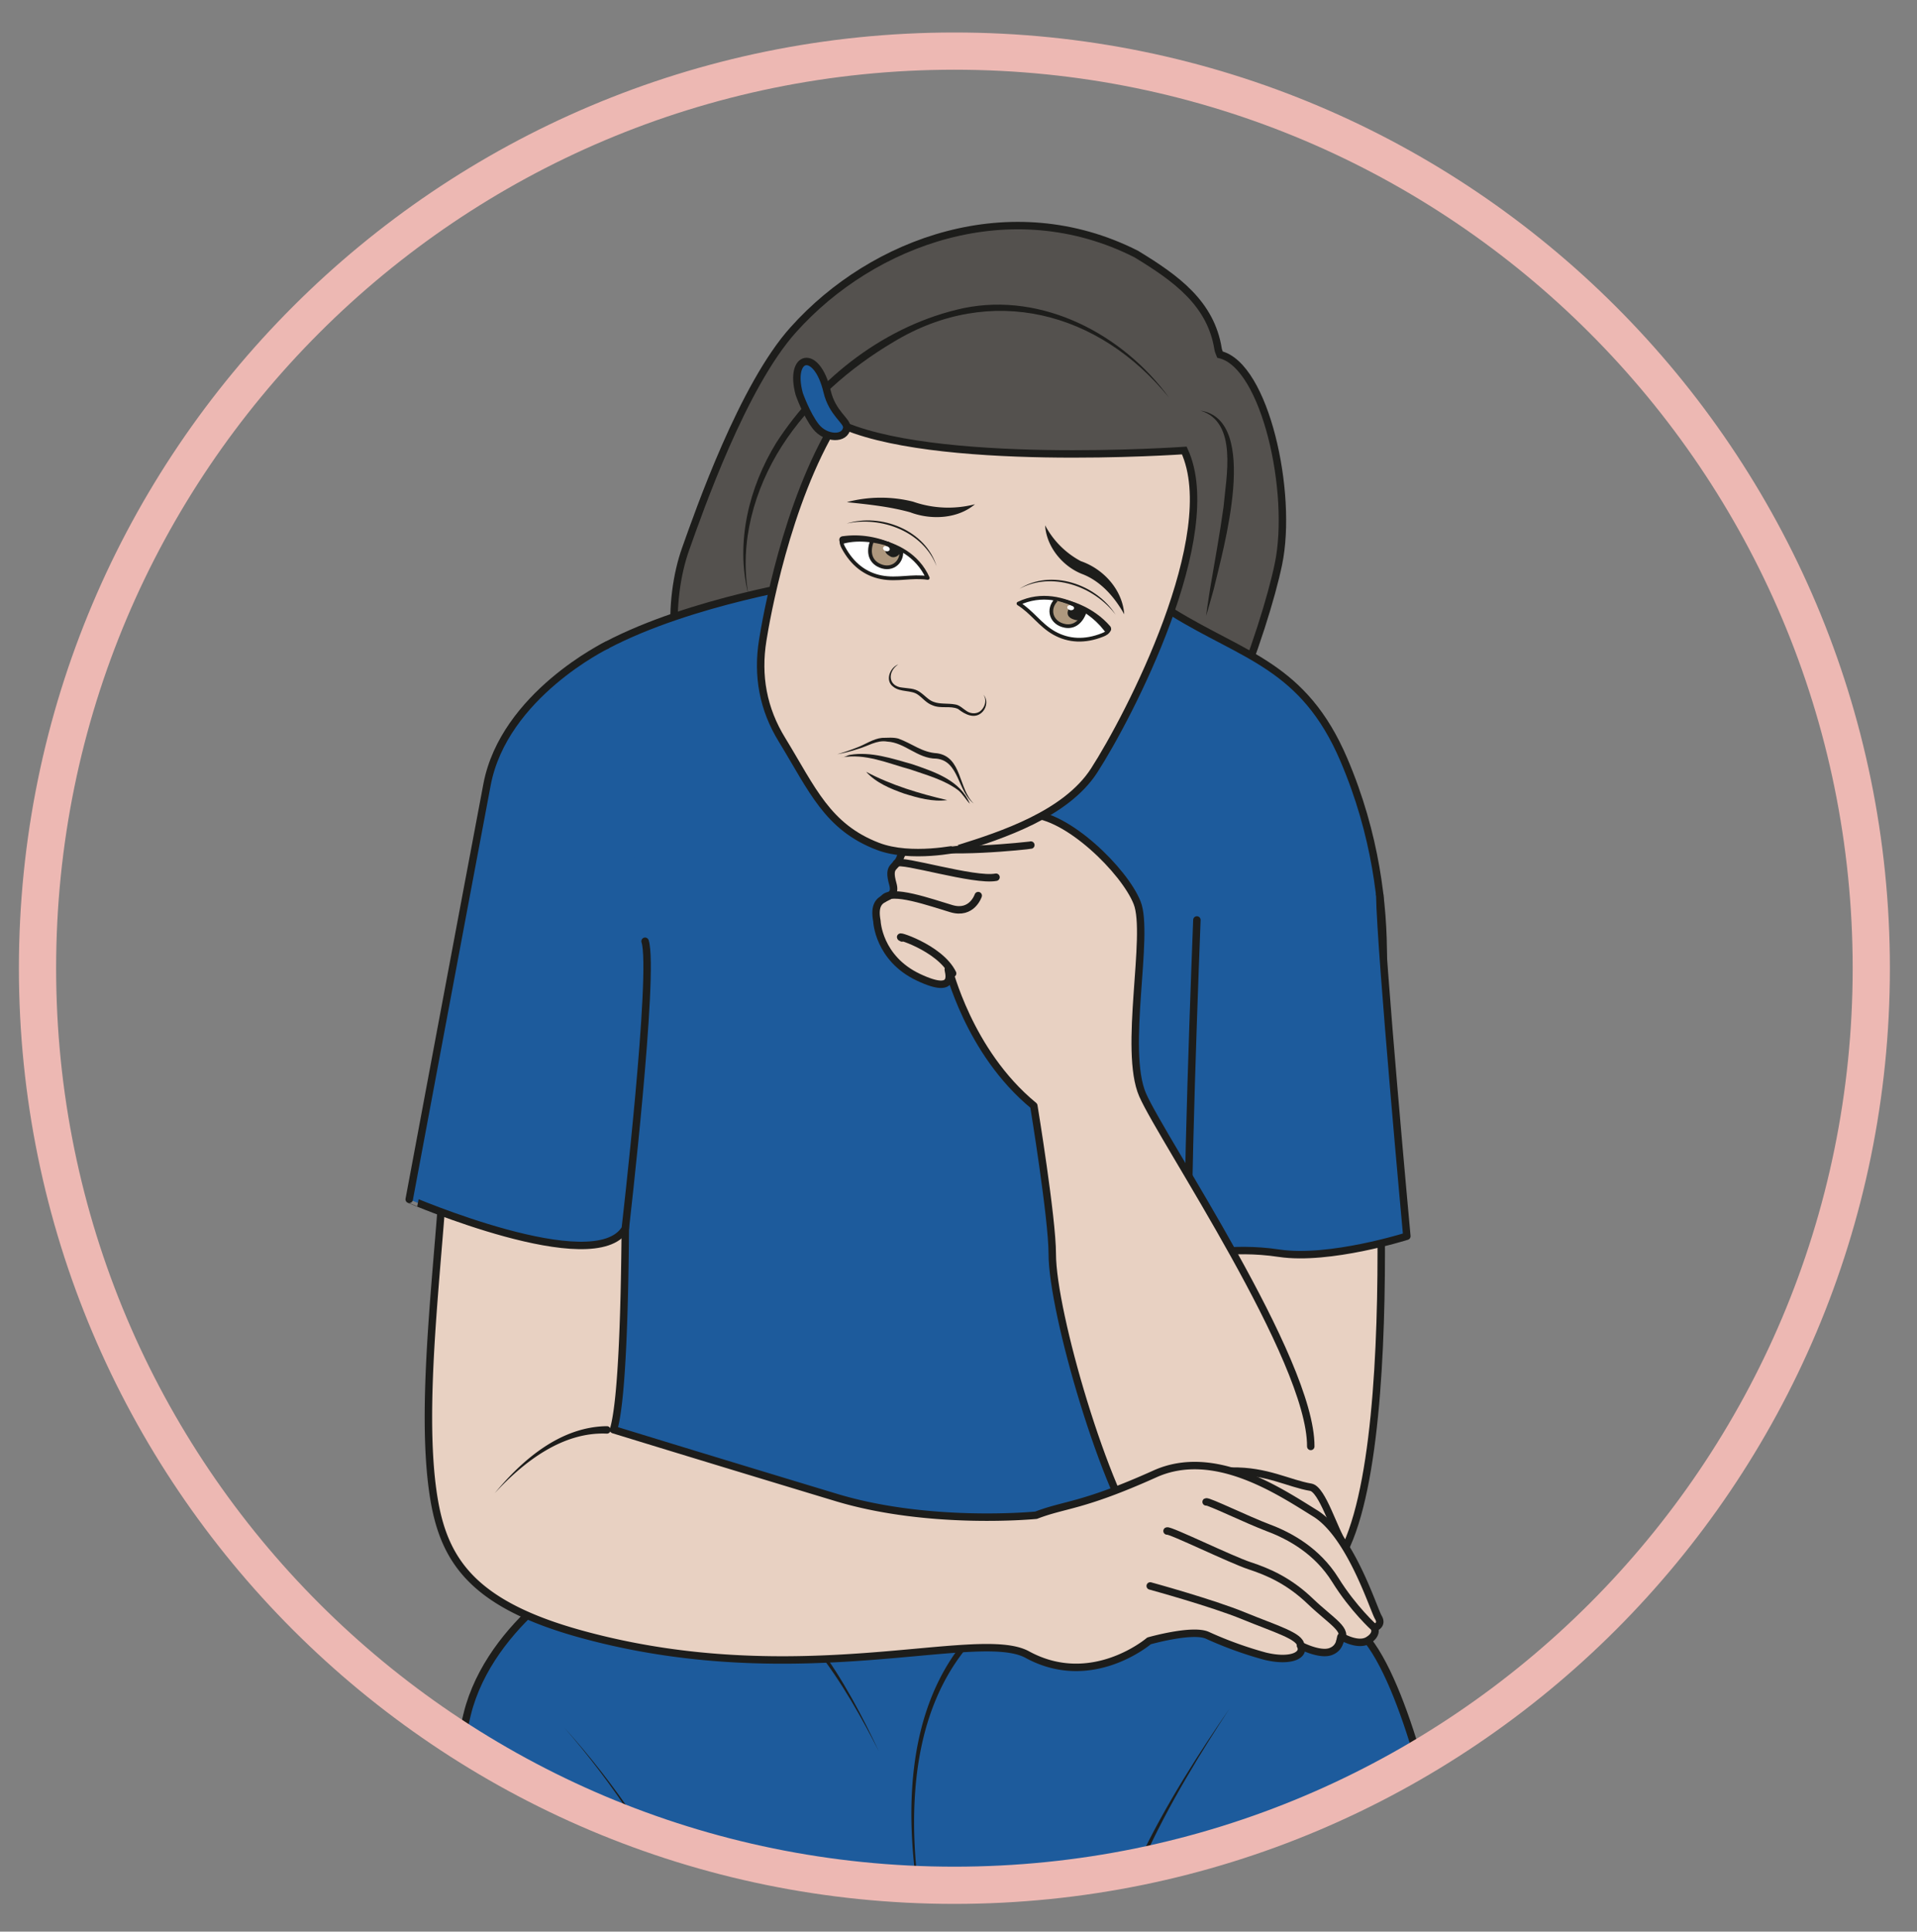 <?xml version="1.0" encoding="UTF-8" standalone="no"?><svg xmlns="http://www.w3.org/2000/svg" xml:space="preserve" viewBox="0 0 343.33 345.88"><rect x="0" y="0" width="343.33" height="345.88" fill="#808080" stroke="none"/><defs><clipPath id="a" clipPathUnits="userSpaceOnUse"><path d="M5.04 129.42C5.04 61.4 60.19 6.24 128.23 6.24c68.03 0 123.19 55.15 123.19 123.18 0 68.04-55.16 123.2-123.2 123.2-68.03 0-123.18-55.16-123.18-123.2"/></clipPath><clipPath id="b" clipPathUnits="userSpaceOnUse"><path d="M0 259.4h257.5V0H0Z"/></clipPath></defs><g clip-path="url(#a)" transform="matrix(1.333 0 0 -1.333 0 345.88)"><path d="M0 0c-1.23-.24-14.65-7.47-18.4-19.66-3.75-12.19-10.9-92.52-11.18-106.5-.28-13.97 3.09-45.16 3.02-52.68-.07-7.53 2.16-45.66 5.43-46.02 3.28-.36 9.55 7.58 16 10.09 6.43 2.5 25.73-9.67 25.73-9.67s-4 49.18-4.88 58.06c-.87 8.88 1.04 58.51.16 68.5-.88 10-2.34 35.6 2.64 39.02 4.97 3.43 9.08 4.86 12.73 6.3C34.91-51.15 41.27-56.9 48-53.8c6.73 3.1 18.85-9.28 18.85-9.28s.87-9.06 2.92-15.46 2.13-62.09 2.42-74.44c.36-15.82-3.28-64.81-1.23-67.66C73-223.5 86.43-205.1 95.2-208.82c8.78-3.74 16.57-11.82 16.57-11.82s4.98 150.24 2.36 164.66c-2.63 14.4-1.85 11.53-1.85 14.4 0 2.87-4.41 23.5-10 30.66C96.71-3.75 92.5.52 83.7 1.87c-8.77 1.35-14.92.63-27.8-7.25S34.53-8.6 28.1-6.8C21.66-5.02 9.07 1.79 0 0" style="fill:#1d5b9c;fill-opacity:1;fill-rule:nonzero;stroke:none" transform="translate(81.49 50.04)"/><path d="M0 0c-1.23-.24-14.65-7.47-18.4-19.66-3.75-12.19-10.9-92.52-11.18-106.5-.28-13.97 3.09-45.16 3.02-52.68-.07-7.53 2.16-45.66 5.43-46.02 3.28-.36 9.55 7.58 16 10.09 6.43 2.5 25.73-9.67 25.73-9.67s-4 49.18-4.88 58.06c-.87 8.88 1.04 58.51.16 68.5-.88 10-2.34 35.6 2.64 39.02 4.97 3.43 9.08 4.86 12.73 6.3C34.91-51.15 41.27-56.9 48-53.8c6.73 3.1 18.85-9.28 18.85-9.28s.87-9.06 2.92-15.46 2.13-62.09 2.42-74.44c.36-15.82-3.28-64.81-1.23-67.66C73-223.5 86.43-205.1 95.2-208.82c8.78-3.74 16.57-11.82 16.57-11.82s4.98 150.24 2.36 164.66c-2.63 14.4-1.85 11.53-1.85 14.4 0 2.87-4.41 23.5-10 30.66C96.71-3.75 92.5.52 83.7 1.87c-8.77 1.35-14.92.63-27.8-7.25S34.53-8.6 28.1-6.8C21.66-5.02 9.07 1.79 0 0Z" style="fill:none;stroke:#1d1d1b;stroke-width:1;stroke-linecap:round;stroke-linejoin:round;stroke-miterlimit:10;stroke-dasharray:none;stroke-opacity:1" transform="translate(81.49 50.04)"/><path d="M0 0c13.57-15.11 24.77-35.53 21.17-56.44-.11-.64-1.12-.47-.98.2C24.06-35.6 13.2-15.2 0 0" style="fill:#1d1d1b;fill-opacity:1;fill-rule:nonzero;stroke:none" transform="translate(75.82 27.41)"/><path d="M0 0c4.4-5.31 11.28-14.14 9.02-21.42-.23-.6-1.16-.27-.94.35C10.46-14.26 4-5.27 0 0" style="fill:#1d1d1b;fill-opacity:1;fill-rule:nonzero;stroke:none" transform="translate(91.45 12.41)"/><path d="M0 0c-4.27 8.4-11.3 20.55-20.98 23.02-.63.14-.43 1.12.21.98C-10.85 21.2-4.12 8.76 0 0" style="fill:#1d1d1b;fill-opacity:1;fill-rule:nonzero;stroke:none" transform="translate(118.07 24.24)"/><path d="M0 0c-3.83 14.69-5.66 34.18 6.1 45.78a27.35 27.35 0 0 0 5.71 4 .5.5 0 1 0 .46-.89c-2-1.02-3.9-2.26-5.58-3.75C-5.05 33.93-3.51 14.52 0 0" style="fill:#1d1d1b;fill-opacity:1;fill-rule:nonzero;stroke:none" transform="translate(125.36 -4.66)"/><path d="M0 0c-7.2-10.93-18.47-29.6-16.36-42.91.13-.64-.86-.86-.98-.2C-19.26-29.47-7.57-10.97 0 0" style="fill:#1d1d1b;fill-opacity:1;fill-rule:nonzero;stroke:none" transform="translate(165.2 29.97)"/><path d="M0 0c2.4-4.6 4.62-9.36 5.4-14.56.08-.65-.9-.79-1-.14C4-9.6 2.07-4.66 0 0" style="fill:#1d1d1b;fill-opacity:1;fill-rule:nonzero;stroke:none" transform="translate(189.2 20.95)"/><path d="M0 0c7.8-3.54 17.4-5.67 26.14 1.39 7.78 6.29 15.42 28.17 17.22 36.9 1.98 9.54-1.76 26.65-7.85 28.12-.06.16-.21.45-.26.75-.97 6.12-5.6 9.48-11 12.76-16.84 8.53-35.4 1.74-46.04-10.13-6.81-7.52-12.71-24.45-14.5-29.48-2.41-6.78-2.45-17.46 2.82-24.69 4.35-5.96 14.8-9.56 15.13-9.07" style="fill:#54514e;fill-opacity:1;fill-rule:nonzero;stroke:#1d1d1b;stroke-width:1;stroke-linecap:butt;stroke-linejoin:miter;stroke-miterlimit:10;stroke-dasharray:none;stroke-opacity:1" transform="translate(128.41 145.43)"/><path d="M0 0s-3.93-17.16-1.44-23.47c2.5-6.31 10.78-15.35 9.53-21.5S4-53.86 4-53.86s12 6.29 12.43 14.07c.43 7.77-13.65 25.2-9.94 34.58" style="fill:#54514e;fill-opacity:1;fill-rule:evenodd;stroke:#1d1d1b;stroke-width:1;stroke-linecap:butt;stroke-linejoin:round;stroke-miterlimit:10;stroke-dasharray:none;stroke-opacity:1" transform="translate(152.75 179.04)"/><path d="M0 0c-1.09-.27-17.3-2.68-28.74-8.67-11.43-6-16.76-34.08-17.57-47.63-.82-13.56 17.52-78.86 17.52-78.86l77.66-2.6 18.4 64.73 2.59 1.86s4.53 6.89 4.55 7.98c.01 1.09 4.53 18.97-4.12 39.17-5.38 12.58-13.4 13.84-22.9 19.7C41.73-.8 0 0 0 0" style="fill:#1d5b9c;fill-opacity:1;fill-rule:nonzero;stroke:none" transform="translate(110.25 181.48)"/><path d="M0 0c-1.09-.27-17.3-2.68-28.74-8.67-11.43-6-16.76-34.08-17.57-47.63-.82-13.56 17.52-78.86 17.52-78.86l77.66-2.6 18.4 64.73 2.59 1.86s4.53 6.89 4.55 7.98c.01 1.09 4.53 18.97-4.12 39.17-5.38 12.58-13.4 13.84-22.9 19.7C41.73-.8 0 0 0 0Z" style="fill:none;stroke:#1d1d1b;stroke-width:1;stroke-linecap:round;stroke-linejoin:round;stroke-miterlimit:10;stroke-dasharray:none;stroke-opacity:1" transform="translate(110.25 181.48)"/><path d="M0 0s4.83-65.06-7.63-71.2c-12.45-6.12-18.47 3.18-19.82 4.47-1.36 1.28 2.67 39.68 2.67 39.68s.18 30.28 2.54 30.07C-19.88 2.8-12.67-2.15 0 0" style="fill:#e8d1c2;fill-opacity:1;fill-rule:nonzero;stroke:none" transform="translate(184.66 118.29)"/><path d="M0 0s4.83-65.06-7.63-71.2c-12.45-6.12-18.47 3.18-19.82 4.47-1.36 1.28 2.67 39.68 2.67 39.68s.18 30.28 2.54 30.07C-19.88 2.8-12.67-2.15 0 0Z" style="fill:none;stroke:#1d1d1b;stroke-width:1;stroke-linecap:round;stroke-linejoin:round;stroke-miterlimit:10;stroke-dasharray:none;stroke-opacity:1" transform="translate(184.66 118.29)"/><path d="M0 0s-1.74-44.06-.93-44.67c.8-.6 5.27.92 12.01-.1 6.75-1 17.13 2.29 17.13 2.29S24.7-4.44 24.57 3.36" style="fill:#1d5b9c;fill-opacity:1;fill-rule:nonzero;stroke:#1d1d1b;stroke-width:1;stroke-linecap:round;stroke-linejoin:round;stroke-miterlimit:10;stroke-dasharray:none;stroke-opacity:1" transform="translate(160.81 135.9)"/><path d="M0 0c.06 11.66-19.95 41.18-22.59 47.22-2.63 6.04.97 21.5-.74 25.81-1.7 4.3-9.44 11.88-14.44 11.88-5.28 0-11.76-.71-12.8-1.63-1.5-1.33-1.41-2.62-1.41-2.62s-2.56.22-3.14-1.45c-.58-1.66-1.79-.98-1.03-3.66.76-2.7-2.95-.71-2.14-4.98 0 0 .18-5.01 5.6-7.56 5.41-2.55 3.89.94 3.99 1.13.1.18 2.62-11.08 11.49-18.38 0 0 2.48-15.1 2.48-19.9 0-7.88 7.12-32.24 12.41-39.08 2.84-3.67 4.56-17.63 23.49-9.14" style="fill:#e8d1c2;fill-opacity:1;fill-rule:evenodd;stroke:#1d1d1b;stroke-width:1;stroke-linecap:round;stroke-linejoin:round;stroke-miterlimit:10;stroke-dasharray:none;stroke-opacity:1" transform="translate(176.11 65.18)"/><path d="M0 0c-.21-.07-12.26-1.36-14.8 0" style="fill:none;stroke:#1d1d1b;stroke-width:1;stroke-linecap:round;stroke-linejoin:round;stroke-miterlimit:10;stroke-dasharray:none;stroke-opacity:1" transform="translate(138.5 145.96)"/><path d="M0 0c-2.95-.56-12.76 2.52-13.37 1.88" style="fill:none;stroke:#1d1d1b;stroke-width:1;stroke-linecap:round;stroke-linejoin:round;stroke-miterlimit:10;stroke-dasharray:none;stroke-opacity:1" transform="translate(133.82 141.64)"/><path d="M0 0s-.84-2.58-3.61-1.75c-2.77.82-8.12 2.75-9.1 1.33" style="fill:none;stroke:#1d1d1b;stroke-width:1;stroke-linecap:round;stroke-linejoin:round;stroke-miterlimit:10;stroke-dasharray:none;stroke-opacity:1" transform="translate(131.43 139.17)"/><path d="M0 0c-1.39.63 5.05-1.2 6.79-4.76" style="fill:none;stroke:#1d1d1b;stroke-width:1;stroke-linecap:round;stroke-linejoin:round;stroke-miterlimit:10;stroke-dasharray:none;stroke-opacity:1" transform="translate(121.2 133.48)"/><path d="M0 0c4.68.1 7.72-1.67 10.65-2.16 1.56-.26 3.16-5.87 4.33-7.48C16.5-11.74 2.1.05 0 0" style="fill:#e8d1c2;fill-opacity:1;fill-rule:nonzero;stroke:none" transform="translate(165.46 61.86)"/><path d="M0 0c4.68.1 7.72-1.67 10.65-2.16 1.56-.26 3.16-5.87 4.33-7.48C16.5-11.74 2.1.05 0 0Z" style="fill:none;stroke:#1d1d1b;stroke-width:1;stroke-linecap:round;stroke-linejoin:round;stroke-miterlimit:10;stroke-dasharray:none;stroke-opacity:1" transform="translate(165.46 61.86)"/><path d="M0 0c.6-13.8-4.17-39.8-1.5-54.88 1.44-8.08 5.43-13.81 19.63-17.73 29.24-8.08 53.28.9 60.01-2.77 8.68-4.74 16.36 1.84 16.36 1.84s5.82 1.66 7.84.75a51.2 51.2 0 0 1 7.74-2.8c3.4-.83 5.4.09 4.79 1.42 0 0 2.58-1.35 4.04-.8 1.47.56 1.23 2 1.42 2.02 0 0 2.2-1.33 3.57-.53 1.37.8.88 1.7.88 1.7s1.17.33.53 1.4c-.64 1.07-3.74 11.05-8.49 13.97-4.74 2.93-13.54 8.9-21.53 5.3-9.8-4.41-12.05-4.04-15.96-5.55 0 0-14.22-1.42-26.81 2.37a6876.53 6876.53 0 0 0-29.97 9.12C24.92-37.34 23.98 7.6 23.93 8" style="fill:#e8d1c2;fill-opacity:1;fill-rule:nonzero;stroke:#1d1d1b;stroke-width:1;stroke-linecap:round;stroke-linejoin:round;stroke-miterlimit:10;stroke-dasharray:none;stroke-opacity:1" transform="translate(59.88 112.6)"/><path d="M0 0c3.75 4.54 8.87 8.93 15.07 9a.5.5 0 0 0 0-1C9.1 8.27 3.87 4.19 0 0" style="fill:#1d1d1b;fill-opacity:1;fill-rule:nonzero;stroke:none" transform="translate(66.47 58.9)"/><path d="M0 0s8.33-2.28 12.56-4.02c4.23-1.74 7.7-2.73 7.65-4" style="fill:none;stroke:#1d1d1b;stroke-width:1;stroke-linecap:round;stroke-linejoin:round;stroke-miterlimit:10;stroke-dasharray:none;stroke-opacity:1" transform="translate(154.54 46.44)"/><path d="M0 0c.39.17 8.6-3.85 11.1-4.67 2.5-.82 5.3-2.03 8.18-4.8 2.88-2.75 5.2-3.87 3.96-5.29" style="fill:none;stroke:#1d1d1b;stroke-width:1;stroke-linecap:round;stroke-linejoin:round;stroke-miterlimit:10;stroke-dasharray:none;stroke-opacity:1" transform="translate(156.8 53.82)"/><path d="M0 0c.29.14 5.49-2.4 8.37-3.49 2.89-1.08 6.56-3.1 8.98-6.98 2.42-3.9 5.26-6.44 5.26-6.44" style="fill:none;stroke:#1d1d1b;stroke-width:1;stroke-linecap:round;stroke-linejoin:round;stroke-miterlimit:10;stroke-dasharray:none;stroke-opacity:1" transform="translate(162.05 57.73)"/><path d="M0 0s-13.78-6.68-16.07-18.7c-2.82-14.88-10.46-55.73-10.46-55.73S-1.6-85.17 2.5-78.36c0 0 4 34.5 2.66 38.6" style="fill:#1d5b9c;fill-opacity:1;fill-rule:nonzero;stroke:#1d1d1b;stroke-width:1;stroke-linecap:round;stroke-linejoin:round;stroke-miterlimit:10;stroke-dasharray:none;stroke-opacity:1" transform="translate(81.51 172.8)"/><path d="M0 0c-6.68-10.9-9.4-26.65-9.82-29.32-.77-4.78.04-9.25 2.6-13.4 4.07-6.66 6.07-11.68 12.86-14.29 4.48-1.72 10.86-.27 10.91-.3 5.71 1.79 14.34 4.6 18.14 10.46 4.7 7.27 17.36 31.69 12.13 43.01 0 0-34.21-2.42-46.82 3.84" style="fill:#e8d1c2;fill-opacity:1;fill-rule:nonzero;stroke:none" transform="translate(112.3 202.8)"/><path d="M0 0c-6.68-10.9-9.4-26.65-9.82-29.32-.77-4.78.04-9.25 2.6-13.4 4.07-6.66 6.07-11.68 12.86-14.29 4.48-1.72 10.86-.27 10.91-.3 5.71 1.79 14.34 4.6 18.14 10.46 4.7 7.27 17.36 31.69 12.13 43.01 0 0-34.21-2.42-46.82 3.84z" style="fill:none;stroke:#1d1d1b;stroke-width:1;stroke-linecap:butt;stroke-linejoin:miter;stroke-miterlimit:10;stroke-dasharray:none;stroke-opacity:1" transform="translate(112.3 202.8)"/><path d="M0 0c8.1-1.25 3.02-18.72 1.78-24-.34-1.18-.65-2.38-1.02-3.56.15 1.23.36 2.45.54 3.67.6 3.54 1.32 7.43 1.8 10.95C3.45-8.91 5.05-1.54 0 0" style="fill:#1d1d1b;fill-opacity:1;fill-rule:nonzero;stroke:none" transform="translate(161.29 204.32)"/><path d="M0 0c-9.42 11.6-23.94 15.39-37.02 7.48-5.91-3.5-11.29-8.2-15.02-14.01-3.7-5.82-5.7-12.92-4.5-19.81-1.74 6.87.1 14.31 3.76 20.27 5.71 8.83 14.83 15.88 25.2 18.1C-16.98 14.2-6.18 8.5 0 0" style="fill:#1d1d1b;fill-opacity:1;fill-rule:nonzero;stroke:none" transform="translate(157.07 206.06)"/><path d="M0 0s.96-2.75 2.23-4.38c1.33-1.7 3.98-1.78 4.16-.15.1.91-1.94 1.89-2.64 4.85C2.35 6.22-1.42 5.26 0 0" style="fill:#1d5b9c;fill-opacity:1;fill-rule:nonzero;stroke:none" transform="translate(107.38 206.56)"/><path d="M0 0s.96-2.75 2.23-4.38c1.33-1.7 3.98-1.78 4.16-.15.1.91-1.94 1.89-2.64 4.85C2.35 6.22-1.42 5.26 0 0Z" style="fill:none;stroke:#1d1d1b;stroke-width:1;stroke-linecap:round;stroke-linejoin:round;stroke-miterlimit:10;stroke-dasharray:none;stroke-opacity:1" transform="translate(107.38 206.56)"/><path d="M0 0c-1.47-.97-1.4-2.95.56-3.12.74-.12 1.6-.06 2.35-.6.67-.46 1.19-1.11 1.85-1.32.86-.33 1.9-.16 2.87-.34.61-.07 1.12-.63 1.58-.91.6-.39 1.45-.4 1.96.15.49.5.76 1.4.26 2.06.6-.6.48-1.63-.06-2.24-1.02-1.14-2.39-.42-3.34.33-1.04.48-2.3 0-3.43.49-.85.31-1.34 1-1.95 1.42-.87.66-2.37.31-3.3 1.06-1.18.81-.48 2.6.65 3.02" style="fill:#1d1d1b;fill-opacity:1;fill-rule:nonzero;stroke:none" transform="translate(120.69 170.23)"/><path d="M0 0c2.9.78 5.97.8 8.89.07a14.32 14.32 0 0 1 8.32-.35c-2.34-1.99-5.94-2.13-8.7-1.08C5.73-.59 2.87-.3 0 0" style="fill:#1d1d1b;fill-opacity:1;fill-rule:nonzero;stroke:none" transform="translate(113.78 192.02)"/><path d="M0 0c-1.37 2.43-3.19 4.42-5.53 5.36-2.7 1-4.93 3.68-5.1 6.59a11.57 11.57 0 0 1 4.79-4.81C-2.76 6.08-.24 3.28 0 0" style="fill:#1d1d1b;fill-opacity:1;fill-rule:nonzero;stroke:none" transform="translate(151.05 176.96)"/><path d="M0 0c-.56.58-.95 1.31-1.54 1.8C-3.4 3.22-5.8 3.85-8 4.62c-3 .81-6.08 2.21-9.24 1.6.4 0 .74.3 1.15.36 2.8.47 5.64-.5 8.32-1.25C-4.76 4.3-1.28 3.16 0 0" style="fill:#1d1d1b;fill-opacity:1;fill-rule:nonzero;stroke:none" transform="translate(130.31 151.5)"/><path d="M0 0c-2.2 1.64-1.94 5.73-5.03 6.03-2.53 0-4.2 2.16-6.59 2.29-1.4.25-2.63-.64-3.97-1-.9-.3-1.82-.54-2.75-.7.9.26 1.8.56 2.67.91 1.1.4 2.13 1.17 3.35 1.29.72 0 1.47.1 2.2-.1 1.87-.68 3.18-1.86 5.19-1.97C-1.55 6.27-2.08 1.96 0 0" style="fill:#1d1d1b;fill-opacity:1;fill-rule:nonzero;stroke:none" transform="translate(130.83 151.54)"/><path d="M0 0c3.4-1.8 7.15-2.93 10.89-3.8-1.97-.26-3.94.3-5.8.88C3.26-2.27 1.33-1.48 0 0" style="fill:#1d1d1b;fill-opacity:1;fill-rule:nonzero;stroke:none" transform="translate(116.37 155.8)"/><path d="M0 0c-2.16.33-4.08-.33-6.24.09-2.17.42-3.9 1.76-5.1 3.99-.18.34-.34.72-.2 1.18.03.1 8.73.98 11.54-5.26" style="fill:#fff;fill-opacity:1;fill-rule:nonzero;stroke:#1d1d1b;stroke-width:.5;stroke-linecap:round;stroke-linejoin:miter;stroke-miterlimit:10;stroke-dasharray:none;stroke-opacity:1" transform="translate(124.65 181.84)"/><path d="M0 0c.12-1.71-1.49-2.82-3.16-1.87-1.1.63-1.35 1.91-.68 3.42" style="fill:#ae987e;fill-opacity:1;fill-rule:evenodd;stroke:#1d1d1b;stroke-width:.5;stroke-linecap:butt;stroke-linejoin:miter;stroke-miterlimit:10;stroke-dasharray:none;stroke-opacity:1" transform="translate(121.1 185.49)"/><path d="M0 0c-.03-.9-.92-1.29-1.4-1.03-.7.39-.92.63-.61 1.62.26.87.47.06.9 0C-.65.53 0 0 0 0" style="fill:#1d1d1b;fill-opacity:1;fill-rule:evenodd;stroke:none" transform="translate(121.08 185.73)"/><path d="M0 0c.15-.17.12-.39-.08-.47-.2-.1-.47-.02-.63.15-.15.17-.11.39.08.47.2.1.48.02.63-.15" style="fill:#fff;fill-opacity:1;fill-rule:evenodd;stroke:none" transform="translate(119.45 185.93)"/><path d="M0 0c4.36.66 9.26-1.3 11.54-5.15a10.01 10.01 0 0 1-5.1 3.75c-1.91.63-4.26.95-6.17.44-.65-.2-.92.8-.27.96" style="fill:#1d1d1b;fill-opacity:1;fill-rule:nonzero;stroke:none" transform="translate(113.14 187.43)"/><path d="M0 0c4.63 1.44 10.6-.9 12.09-5.74C10.3-1.08 4.65 1.03 0 0" style="fill:#1d1d1b;fill-opacity:1;fill-rule:nonzero;stroke:none" transform="translate(113.75 189.15)"/><path d="M0 0c1.85-1.15 2.9-2.9 4.81-3.97 1.94-1.08 4.12-1.18 6.47-.25.36.14.73.32.92.76.04.1-6.02 6.4-12.2 3.46" style="fill:#fff;fill-opacity:1;fill-rule:nonzero;stroke:#1d1d1b;stroke-width:.5;stroke-linecap:round;stroke-linejoin:miter;stroke-miterlimit:10;stroke-dasharray:none;stroke-opacity:1" transform="translate(136.84 178.4)"/><path d="M0 0c-1.2-1.23-.69-3.11 1.2-3.47 1.25-.23 2.27.58 2.73 2.17" style="fill:#ae987e;fill-opacity:1;fill-rule:evenodd;stroke:#1d1d1b;stroke-width:.5;stroke-linecap:butt;stroke-linejoin:miter;stroke-miterlimit:10;stroke-dasharray:none;stroke-opacity:1" transform="translate(141.9 178.87)"/><path d="M0 0c-.56-.7-1.09-1.67.2-2.12.76-.26 1.1-.11 1.51.84.35.83-.33.35-.7.59C.64-.45 0 0 0 0" style="fill:#1d1d1b;fill-opacity:1;fill-rule:evenodd;stroke:none" transform="translate(144.04 178.39)"/><path d="M0 0c.17-.15.17-.37-.01-.48-.18-.11-.47-.08-.65.07-.17.15-.17.36.02.48.18.11.47.08.64-.07" style="fill:#fff;fill-opacity:1;fill-rule:evenodd;stroke:none" transform="translate(144.18 178.05)"/><path d="M0 0c-2.5 3.24-7.2 5.04-11.23 3.94 1.02.34 2.1.55 3.19.57 3.3-.06 6.7-1.43 8.89-3.98C1.25-.04.35-.6 0 0" style="fill:#1d1d1b;fill-opacity:1;fill-rule:nonzero;stroke:none" transform="translate(148.33 174.8)"/><path d="M0 0c-2.88 3.8-8.56 5.84-12.93 3.45C-8.67 6.17-2.6 4.09 0 0" style="fill:#1d1d1b;fill-opacity:1;fill-rule:nonzero;stroke:none" transform="translate(149.88 176.92)"/></g><g clip-path="url(#b)" transform="matrix(1.333 0 0 -1.333 0 345.88)"><path d="M0 0c0-68.03-55.15-123.19-123.19-123.19-68.03 0-123.19 55.15-123.19 123.19 0 68.03 55.16 123.19 123.2 123.19C-55.16 123.19 0 68.03 0 0Z" style="fill:none;stroke:#edb8b3;stroke-width:5;stroke-linecap:butt;stroke-linejoin:miter;stroke-miterlimit:10;stroke-dasharray:none;stroke-opacity:1" transform="translate(251.42 129.42)"/></g></svg>